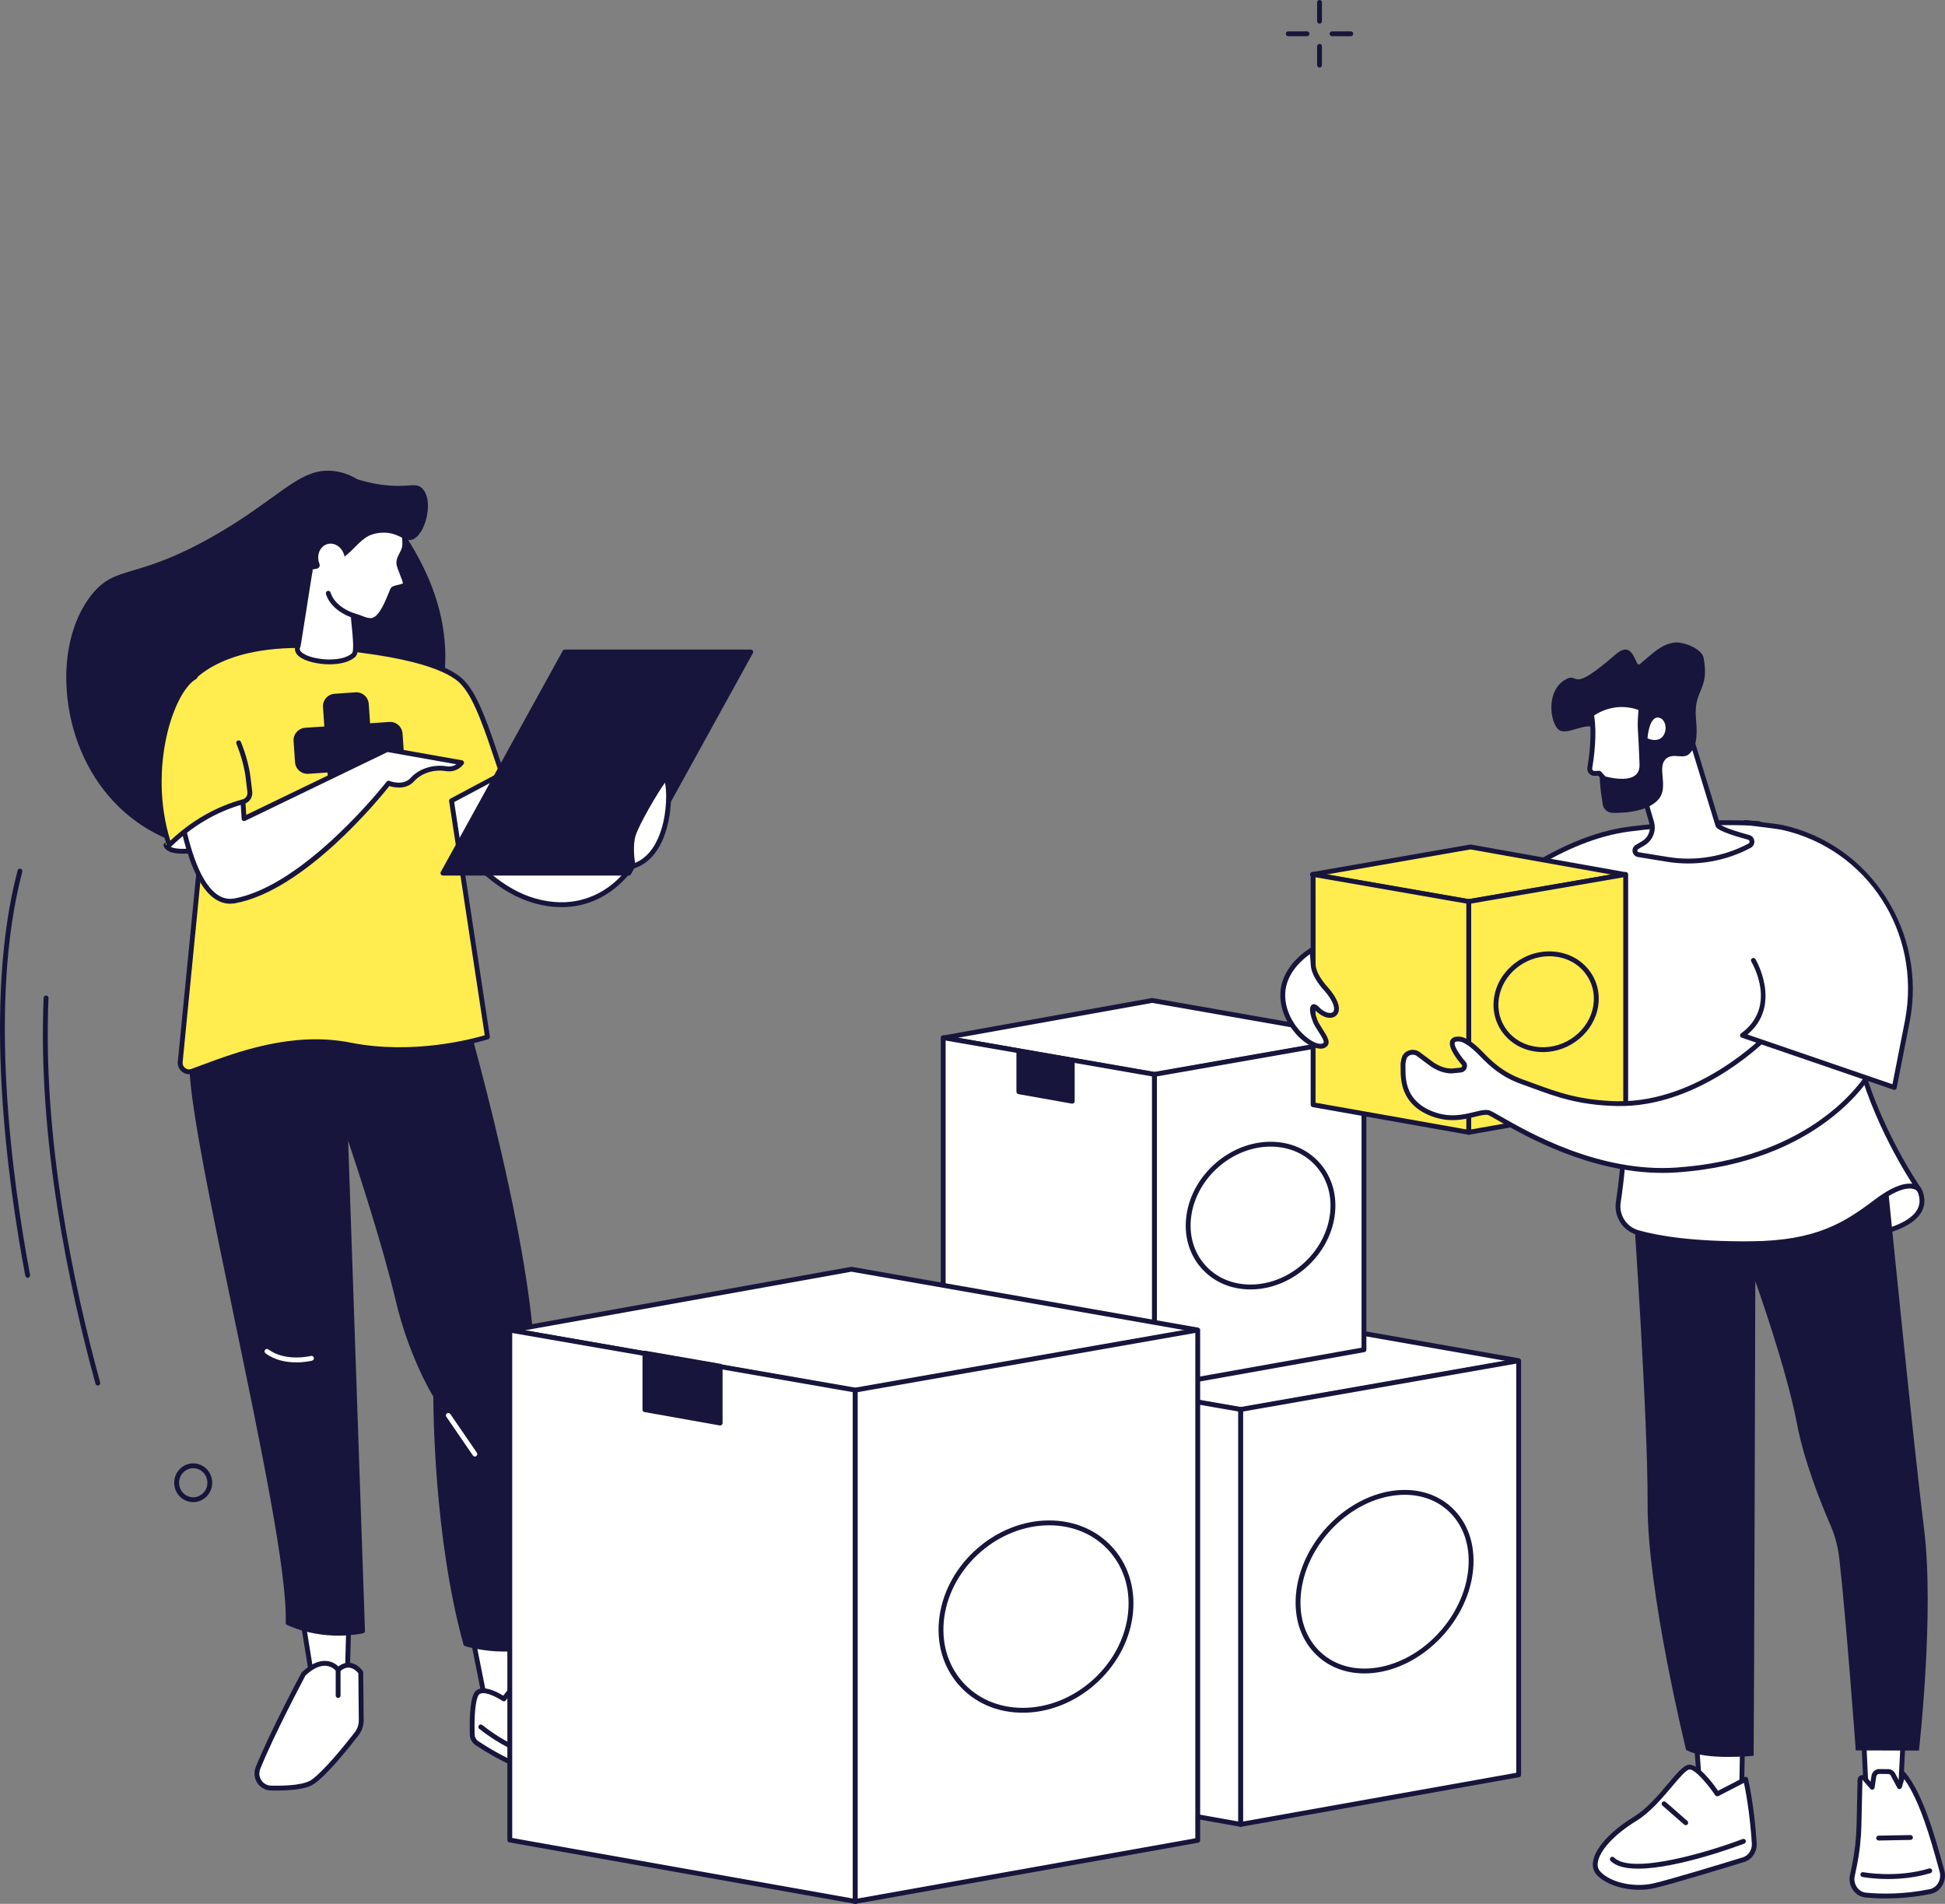 <svg width="329" height="322" viewBox="0 0 329 322" fill="none" xmlns="http://www.w3.org/2000/svg">
<rect x="0" y="0" width="329" height="322" fill="#808080" stroke="none"/>
<g clip-path="url(#clip0_113_2)">
<path d="M43.014 143.83C40.895 143.964 29.095 144.712 20.3 136.085C10.392 126.365 9.115 109.469 15.708 100.985C19.752 95.782 22.973 98.609 36.249 91.061C47.933 84.417 51.035 79.041 57.029 80.168C61.689 81.044 64.445 85.163 67.421 89.608C69.964 93.41 76.799 103.626 74.429 116.476C71.664 131.46 57.7 142.899 43.016 143.83H43.014Z" fill="#17153B"/>
<path d="M40.801 144.31C35.252 144.31 26.786 143.021 20.013 136.378C15.267 131.724 12.213 125.238 11.408 118.118C10.641 111.31 12.09 104.974 15.385 100.733C17.542 97.958 19.462 97.385 22.641 96.438C25.588 95.558 29.627 94.355 36.046 90.704C40.286 88.291 43.413 86.034 45.923 84.22C50.414 80.975 53.123 79.018 57.105 79.764C61.935 80.672 64.765 84.902 67.76 89.38C70.35 93.251 77.231 103.536 74.829 116.553C72.098 131.364 58.431 143.267 43.039 144.242C42.364 144.284 41.613 144.312 40.799 144.312L40.801 144.31ZM55.499 80.431C52.566 80.431 50.121 82.2 46.403 84.885C43.875 86.711 40.731 88.983 36.45 91.418C29.95 95.115 25.861 96.334 22.875 97.225C19.75 98.157 18.027 98.671 16.031 101.238C12.866 105.311 11.479 111.429 12.222 118.026C13.003 124.959 15.973 131.269 20.586 135.792C28.125 143.188 37.857 143.746 42.988 143.422C58.016 142.47 71.359 130.855 74.025 116.404C76.365 103.716 69.62 93.633 67.08 89.838C64.182 85.508 61.445 81.417 56.954 80.572C56.451 80.477 55.968 80.431 55.499 80.431Z" fill="#17153B"/>
<path d="M59.048 272.618L58.651 287.354L53.456 287.916L50.886 272.057L59.048 272.618Z" fill="white"/>
<path d="M53.455 288.327C53.257 288.327 53.083 288.183 53.051 287.982L50.48 272.124C50.46 272 50.497 271.874 50.581 271.78C50.666 271.687 50.785 271.64 50.912 271.647L59.074 272.206C59.294 272.222 59.462 272.407 59.455 272.627L59.06 287.363C59.055 287.569 58.898 287.738 58.695 287.761L53.499 288.324C53.483 288.324 53.469 288.326 53.455 288.326V288.327ZM51.372 272.504L53.798 287.467L58.25 286.985L58.626 273.002L51.372 272.504Z" fill="#17153B"/>
<path d="M88.528 277.455L89.357 289.193L82.491 289.756L80.041 277.455H88.528Z" fill="white"/>
<path d="M82.492 290.166C82.298 290.166 82.128 290.029 82.089 289.835L79.639 277.536C79.615 277.414 79.646 277.289 79.723 277.194C79.801 277.099 79.918 277.045 80.041 277.045H88.529C88.745 277.045 88.922 277.212 88.938 277.427L89.767 289.165C89.783 289.39 89.616 289.585 89.391 289.603L82.525 290.166C82.514 290.166 82.502 290.166 82.492 290.166ZM80.542 277.867L82.823 289.318L88.922 288.818L88.149 277.867H80.544H80.542Z" fill="#17153B"/>
<path d="M80.658 294.811C80.181 294.494 79.892 293.959 79.878 293.386C79.832 291.663 79.827 287.995 80.52 286.617C81.441 284.789 85.237 287.336 85.237 287.336C85.237 287.336 87.459 284.252 88.76 283.603C89.433 283.267 93.373 285.895 97.346 289.476C101.698 293.402 103.664 294.653 104.602 298.036C105.043 299.625 103.878 301.221 102.238 301.339C98.24 301.626 90.172 301.147 80.661 294.809L80.658 294.811Z" fill="white"/>
<path d="M100.474 301.813C96.07 301.813 88.793 300.725 80.43 295.153C79.846 294.762 79.486 294.106 79.468 293.397C79.415 291.408 79.436 287.859 80.155 286.432C80.364 286.015 80.715 285.734 81.168 285.614C82.457 285.276 84.353 286.309 85.134 286.786C85.749 285.968 87.444 283.802 88.577 283.237C89.731 282.658 94.735 286.573 97.619 289.172C98.304 289.789 98.931 290.342 99.504 290.847C102.613 293.587 104.173 294.961 104.997 297.929C105.235 298.793 105.074 299.713 104.552 300.456C104.018 301.214 103.186 301.686 102.267 301.753C101.74 301.79 101.141 301.814 100.479 301.814L100.474 301.813ZM80.884 294.468C90.304 300.746 98.283 301.211 102.204 300.931C102.877 300.883 103.486 300.537 103.878 299.981C104.257 299.441 104.377 298.774 104.203 298.147C103.446 295.415 102.039 294.176 98.96 291.463C98.385 290.956 97.756 290.403 97.068 289.782C92.789 285.924 89.538 283.985 88.925 283.985H88.914C87.917 284.505 86.164 286.749 85.568 287.578C85.438 287.757 85.191 287.801 85.008 287.678C84.344 287.233 82.401 286.138 81.376 286.408C81.147 286.467 80.991 286.592 80.885 286.802C80.42 287.727 80.202 290.122 80.287 293.375C80.299 293.819 80.522 294.227 80.885 294.47L80.884 294.468Z" fill="#17153B"/>
<path d="M98.61 298.637C94.44 298.637 87.644 297.651 81.066 292.392C80.889 292.251 80.861 291.992 81.001 291.815C81.144 291.637 81.4 291.609 81.578 291.75C91.74 299.873 102.374 297.507 102.48 297.482C102.701 297.431 102.92 297.568 102.971 297.788C103.022 298.01 102.885 298.23 102.666 298.281C102.625 298.29 101.076 298.635 98.61 298.635V298.637Z" fill="#17153B"/>
<path d="M61.099 290.936L61.023 282.869C61.023 282.869 59.409 280.421 57.194 282.411C57.194 282.411 55.146 279.536 51.347 283.12C51.347 283.12 46 293.104 43.632 299.043C42.998 300.632 44.131 302.375 45.839 302.414C48.292 302.472 51.466 302.338 52.849 301.402C55.009 299.938 58.706 295.327 60.319 293.249C60.832 292.587 61.104 291.774 61.097 290.936H61.099Z" fill="white"/>
<path d="M46.827 302.836C46.506 302.836 46.174 302.833 45.831 302.824C44.886 302.801 44.045 302.337 43.523 301.545C43.005 300.758 42.903 299.766 43.253 298.89C45.601 292.997 50.932 283.026 50.987 282.925C51.008 282.887 51.034 282.851 51.068 282.82C52.538 281.433 53.95 280.794 55.264 280.923C56.226 281.018 56.887 281.507 57.238 281.843C57.891 281.354 58.564 281.15 59.244 281.238C60.54 281.405 61.336 282.589 61.369 282.64C61.413 282.705 61.436 282.783 61.438 282.862L61.513 290.93C61.522 291.855 61.215 292.766 60.649 293.497C58.745 295.951 55.232 300.285 53.084 301.74C52.013 302.467 49.91 302.833 46.831 302.833L46.827 302.836ZM51.677 283.374C51.231 284.21 46.251 293.583 44.015 299.196C43.762 299.831 43.833 300.524 44.209 301.094C44.579 301.658 45.178 301.99 45.851 302.006C49.206 302.083 51.61 301.751 52.622 301.065C54.753 299.622 58.49 294.943 59.999 292.999C60.452 292.415 60.698 291.684 60.691 290.944L60.616 283.008C60.431 282.772 59.88 282.151 59.133 282.056C58.592 281.989 58.034 282.211 57.47 282.718C57.384 282.795 57.266 282.832 57.152 282.82C57.036 282.807 56.931 282.746 56.864 282.649C56.841 282.617 56.263 281.841 55.171 281.741C54.117 281.641 52.945 282.193 51.679 283.374H51.677Z" fill="#17153B"/>
<path d="M57.196 287.171C56.97 287.171 56.787 286.988 56.785 286.761V282.411C56.783 282.184 56.966 282.001 57.193 282.001C57.419 282.001 57.602 282.184 57.602 282.411V286.761C57.604 286.988 57.421 287.171 57.194 287.171H57.196Z" fill="#17153B"/>
<path d="M90.613 278.122C90.613 278.122 92.572 248.493 89.357 221.844C86.143 195.194 74.185 157.136 74.185 157.136C74.185 157.136 61.32 156.552 51.957 157.812C42.593 159.072 38.887 157.775 38.887 157.775C38.887 157.775 31.896 165.793 32.467 180.867C33.038 195.942 49.35 259.53 48.732 274.455C48.732 274.455 54.217 277.218 61.324 275.843L58.378 190.144C58.378 190.144 64.472 207.785 67.333 219.872C69.665 229.725 73.71 236.098 73.71 236.098C73.71 236.098 73.538 259.003 78.787 278.013C78.787 278.013 84.985 279.955 90.615 278.118L90.613 278.122Z" fill="#17153B"/>
<path d="M85.221 279.329C81.66 279.329 78.838 278.463 78.664 278.409C78.53 278.366 78.429 278.261 78.392 278.125C73.384 259.981 73.298 238.034 73.301 236.218C72.771 235.345 69.096 229.099 66.936 219.97C64.767 210.804 60.686 198.299 58.886 192.919L61.735 275.831C61.742 276.033 61.602 276.209 61.403 276.248C54.244 277.631 48.779 274.937 48.549 274.823C48.405 274.75 48.317 274.599 48.324 274.439C48.66 266.334 44.009 243.969 39.51 222.338C35.813 204.554 32.319 187.756 32.059 180.885C31.488 165.821 38.509 157.586 38.579 157.506C38.69 157.379 38.866 157.331 39.024 157.388C39.059 157.4 42.786 158.632 51.904 157.403C61.197 156.152 74.078 156.719 74.206 156.724C74.378 156.731 74.527 156.847 74.578 157.011C74.698 157.393 86.584 195.41 89.765 221.793C92.948 248.176 91.042 277.851 91.022 278.148C91.012 278.315 90.9 278.46 90.74 278.511C88.873 279.119 86.958 279.327 85.219 279.327L85.221 279.329ZM79.121 277.685C80.224 277.99 85.432 279.271 90.223 277.816C90.409 274.726 91.96 246.828 88.952 221.893C85.922 196.77 74.966 161.035 73.881 157.535C71.931 157.46 60.463 157.081 52.013 158.22C43.967 159.304 40.067 158.523 39.034 158.248C37.996 159.575 32.368 167.421 32.878 180.855C33.136 187.657 36.621 204.423 40.313 222.173C44.771 243.615 49.38 265.777 49.152 274.2C50.242 274.678 54.995 276.545 60.903 275.509L57.969 190.165C57.962 189.962 58.104 189.785 58.305 189.748C58.505 189.711 58.7 189.825 58.767 190.017C58.828 190.193 64.9 207.817 67.732 219.785C70.019 229.449 74.016 235.822 74.057 235.885C74.099 235.952 74.122 236.03 74.12 236.109C74.12 236.336 74.011 258.997 79.121 277.689V277.685Z" fill="#17153B"/>
<path d="M80.327 246.344C80.197 246.344 80.069 246.282 79.988 246.166L75.497 239.617C75.369 239.431 75.416 239.174 75.602 239.045C75.788 238.917 76.045 238.964 76.173 239.151L80.665 245.7C80.793 245.887 80.745 246.142 80.559 246.272C80.489 246.321 80.408 246.344 80.327 246.344Z" fill="white"/>
<path d="M50.116 230.422C48.552 230.422 46.568 230.117 44.915 228.888C44.732 228.752 44.695 228.495 44.83 228.314C44.966 228.133 45.222 228.094 45.403 228.229C48.303 230.383 52.541 229.343 52.584 229.331C52.801 229.275 53.026 229.408 53.082 229.628C53.139 229.848 53.005 230.072 52.787 230.128C52.696 230.151 51.595 230.424 50.117 230.424L50.116 230.422Z" fill="white"/>
<path d="M28.072 142.936C28.438 143.967 30.366 144.21 33.675 143.758L32.718 138.419L28.072 142.936Z" fill="white"/>
<path d="M30.937 144.386C29.049 144.386 27.999 143.955 27.686 143.074C27.632 142.922 27.672 142.753 27.786 142.641L32.432 138.124C32.541 138.018 32.699 137.981 32.843 138.027C32.987 138.073 33.094 138.196 33.121 138.346L34.076 143.684C34.096 143.795 34.069 143.908 34.004 143.999C33.939 144.089 33.839 144.149 33.728 144.164C32.648 144.312 31.719 144.386 30.936 144.386H30.937ZM28.587 143.008C28.938 143.401 30.02 143.795 33.196 143.406L32.451 139.252L28.587 143.008Z" fill="#17153B"/>
<path d="M71.483 132.78C71.483 132.78 78.699 149.039 90.464 152.361C102.229 155.681 110.424 145.646 110.372 135.286L106.372 133.957C106.372 133.957 102.267 144.575 93.114 141.812C83.96 139.05 79.713 117.453 79.713 117.453L71.485 132.782L71.483 132.78Z" fill="white"/>
<path d="M94.984 153.425C93.566 153.425 92.024 153.226 90.353 152.755C78.54 149.42 71.408 133.618 71.11 132.947C71.059 132.831 71.062 132.698 71.124 132.587L79.351 117.257C79.433 117.104 79.602 117.02 79.772 117.046C79.943 117.073 80.08 117.203 80.113 117.374C80.156 117.586 84.418 138.759 93.232 141.42C101.923 144.043 105.951 133.912 105.99 133.81C106.069 133.606 106.294 133.498 106.501 133.569L110.5 134.897C110.667 134.953 110.78 135.108 110.781 135.284C110.811 141.302 108.117 147.11 103.747 150.443C101.797 151.93 98.867 153.427 94.984 153.427V153.425ZM71.942 132.794C72.776 134.577 79.795 148.923 90.575 151.965C96.498 153.636 100.736 151.704 103.25 149.788C107.347 146.663 109.903 141.24 109.961 135.582L106.599 134.466C105.753 136.336 101.419 144.749 92.995 142.206C84.812 139.736 80.558 123.141 79.544 118.632L71.942 132.796V132.794Z" fill="#17153B"/>
<path d="M84.915 130.89C82.868 124.786 80.856 118.31 78.5 115.705C77.125 113.921 72.303 110.849 55.545 109.399C35.106 107.633 30.94 116.791 30.94 116.791L35.454 128.969L30.485 179.616C30.376 180.719 31.455 181.562 32.495 181.182C38.504 178.985 48.709 174.654 59.225 176.746C71.192 179.127 82.454 175.377 82.454 175.377L76.377 135.434L84.913 130.89H84.915Z" fill="#FFEC4E"/>
<path d="M31.98 181.685C31.564 181.685 31.154 181.548 30.812 181.282C30.288 180.876 30.013 180.237 30.078 179.576L35.036 129.022L30.555 116.932C30.519 116.83 30.522 116.717 30.566 116.619C30.742 116.233 35.087 107.217 55.578 108.987C71.747 110.384 77.142 113.274 78.823 115.452C81.01 117.868 82.834 123.347 84.766 129.15L85.303 130.758C85.366 130.948 85.284 131.158 85.106 131.251L76.826 135.657L82.86 175.312C82.89 175.509 82.774 175.701 82.584 175.764C82.47 175.801 71.083 179.519 59.146 177.146C49.585 175.244 40.302 178.708 34.16 181.001C33.626 181.2 33.118 181.39 32.637 181.566C32.423 181.645 32.2 181.684 31.98 181.684V181.685ZM31.39 116.821L35.839 128.826C35.86 128.884 35.869 128.948 35.862 129.009L30.893 179.657C30.856 180.035 31.012 180.401 31.312 180.633C31.615 180.869 31.994 180.927 32.354 180.797C32.834 180.621 33.341 180.433 33.872 180.234C40.102 177.909 49.515 174.397 59.304 176.343C69.902 178.451 80.06 175.671 81.996 175.091L75.971 135.497C75.945 135.324 76.031 135.154 76.183 135.073L84.414 130.693L83.987 129.414C82.168 123.949 80.287 118.297 78.195 115.983C76.881 114.284 72.217 111.255 55.508 109.811C37.053 108.217 32.036 115.691 31.388 116.824L31.39 116.821Z" fill="#17153B"/>
<path d="M106.364 147.671H74.921L95.544 110.268H126.988L106.364 147.671Z" fill="#17153B"/>
<path d="M106.365 148.081H74.921C74.775 148.081 74.641 148.004 74.567 147.879C74.494 147.754 74.492 147.599 74.562 147.472L95.187 110.069C95.259 109.939 95.396 109.856 95.545 109.856H126.989C127.135 109.856 127.269 109.934 127.342 110.059C127.416 110.184 127.418 110.339 127.348 110.465L106.725 147.868C106.653 147.998 106.516 148.081 106.367 148.081H106.365ZM75.616 147.259H106.124L126.296 110.678H95.789L75.618 147.259H75.616Z" fill="#17153B"/>
<path d="M107.087 146.493C107.087 146.493 106.497 143.391 107.087 141.321C107.678 139.252 111.342 133.097 112.389 131.809C113.435 130.521 114.324 144.272 107.087 146.491V146.493Z" fill="white"/>
<path d="M107.087 146.902C107.013 146.902 106.94 146.883 106.876 146.844C106.776 146.785 106.708 146.684 106.685 146.57C106.66 146.44 106.082 143.348 106.694 141.209C107.289 139.123 110.96 132.916 112.072 131.55C112.244 131.337 112.485 131.262 112.713 131.348C113.512 131.647 113.525 134.209 113.491 135.296C113.351 140.01 111.628 145.53 107.208 146.885C107.17 146.897 107.129 146.902 107.089 146.902H107.087ZM112.471 132.379C111.197 134.139 108.006 139.6 107.481 141.434C107.057 142.919 107.28 145.014 107.414 145.942C109.95 144.932 111.232 142.345 111.866 140.292C112.896 136.957 112.769 133.486 112.471 132.377V132.379Z" fill="#17153B"/>
<path d="M60.152 117.504L56.617 117.75C55.683 117.815 54.977 118.627 55.042 119.563L56.035 133.896C56.1 134.832 56.91 135.539 57.845 135.474L61.38 135.228C62.315 135.163 63.02 134.351 62.955 133.415L61.962 119.082C61.897 118.146 61.087 117.439 60.152 117.504Z" fill="#17153B"/>
<path d="M57.725 135.889C57.218 135.889 56.733 135.708 56.345 135.37C55.92 135.001 55.665 134.487 55.626 133.924L54.634 119.591C54.595 119.027 54.776 118.484 55.147 118.058C55.516 117.632 56.029 117.377 56.591 117.338L60.125 117.092C60.685 117.051 61.23 117.234 61.655 117.606C62.08 117.975 62.334 118.489 62.373 119.052L63.365 133.385C63.404 133.949 63.223 134.492 62.853 134.918C62.484 135.344 61.971 135.599 61.409 135.638L57.875 135.884C57.825 135.888 57.775 135.889 57.725 135.889ZM60.271 117.91C60.241 117.91 60.211 117.91 60.181 117.914L56.647 118.16C55.939 118.209 55.403 118.827 55.453 119.536L56.445 133.869C56.469 134.212 56.624 134.527 56.884 134.753C57.144 134.978 57.472 135.089 57.819 135.066L61.352 134.82C62.06 134.77 62.596 134.153 62.547 133.444L61.554 119.11C61.507 118.431 60.941 117.91 60.272 117.91H60.271Z" fill="#17153B"/>
<path d="M65.872 122.514L51.644 123.503C50.709 123.568 50.004 124.38 50.069 125.317L50.316 128.889C50.381 129.825 51.191 130.532 52.126 130.467L66.355 129.478C67.29 129.413 67.995 128.601 67.93 127.664L67.682 124.092C67.618 123.156 66.807 122.449 65.872 122.514Z" fill="#17153B"/>
<path d="M52.004 130.882C51.496 130.882 51.012 130.7 50.624 130.362C50.199 129.993 49.944 129.479 49.905 128.916L49.657 125.344C49.577 124.183 50.455 123.173 51.614 123.092L65.843 122.103C67.006 122.024 68.011 122.902 68.092 124.063L68.339 127.635C68.42 128.796 67.542 129.806 66.383 129.887L52.154 130.876C52.104 130.88 52.053 130.882 52.004 130.882ZM65.989 122.921C65.959 122.921 65.93 122.921 65.9 122.925L51.67 123.914C50.963 123.963 50.427 124.581 50.476 125.29L50.724 128.862C50.773 129.571 51.391 130.106 52.097 130.058L66.326 129.069C67.034 129.02 67.57 128.402 67.521 127.693L67.273 124.121C67.226 123.442 66.66 122.921 65.989 122.921Z" fill="#17153B"/>
<path d="M41.286 138.458L65.497 126.77L78.077 128.999C78.077 128.999 77.197 130.312 75.409 130.005C73.621 129.699 71.244 130.211 69.746 131.862C68.248 133.512 65.723 132.462 65.723 132.462C65.723 132.462 52.03 150.087 39.733 152.361C29.737 154.208 28.755 121.172 28.755 121.172L40.662 128.971L41.286 138.458Z" fill="white"/>
<path d="M38.935 152.845C37.869 152.845 36.863 152.466 35.934 151.715C29.164 146.239 28.376 122.203 28.344 121.183C28.339 121.03 28.419 120.887 28.553 120.812C28.686 120.738 28.85 120.743 28.978 120.826L40.885 128.624C40.992 128.695 41.061 128.812 41.07 128.941L41.653 137.821L65.318 126.397C65.395 126.36 65.481 126.347 65.567 126.361L78.147 128.591C78.284 128.615 78.398 128.707 78.453 128.835C78.507 128.964 78.493 129.11 78.416 129.226C78.374 129.289 77.364 130.755 75.338 130.407C73.733 130.13 71.476 130.56 70.048 132.134C68.68 133.642 66.628 133.187 65.862 132.944C64.125 135.131 51.487 150.601 39.805 152.762C39.51 152.816 39.22 152.843 38.934 152.843L38.935 152.845ZM29.196 121.952C29.394 126.217 30.634 146.375 36.448 151.076C37.446 151.882 38.495 152.169 39.657 151.954C51.663 149.735 65.263 132.381 65.4 132.207C65.513 132.061 65.71 132.01 65.88 132.08C65.903 132.089 68.16 132.995 69.442 131.584C71.079 129.778 73.654 129.287 75.477 129.599C76.259 129.734 76.833 129.511 77.207 129.261L65.555 127.195L41.463 138.828C41.34 138.888 41.196 138.881 41.078 138.812C40.961 138.743 40.885 138.62 40.876 138.485L40.267 129.201L29.198 121.952H29.196Z" fill="#17153B"/>
<path d="M28.072 142.936C31.875 139.7 36.577 137.089 42.419 135.27L41.973 131.552C41.715 129.403 40.979 126.977 40.095 125.003C36.542 117.064 36.166 116.133 32.442 115.01C28.206 115.969 25.884 131.573 28.07 142.935L28.072 142.936Z" fill="#FFEC4E"/>
<path d="M28.618 143.348C28.587 143.348 28.553 143.345 28.522 143.338C28.385 143.304 28.274 143.202 28.228 143.068C24.146 130.801 28.069 116.768 32.788 114.108C32.985 113.997 33.234 114.067 33.347 114.264C33.458 114.461 33.387 114.713 33.191 114.824C29.365 116.979 25.005 129.902 28.806 142.187C32.418 138.782 36.528 136.431 41.031 135.194C41.572 135.047 41.917 134.534 41.85 133.978L41.565 131.603C41.353 129.828 40.777 127.711 39.986 125.791C39.9 125.582 40 125.341 40.209 125.255C40.42 125.167 40.659 125.269 40.745 125.478C41.564 127.463 42.159 129.66 42.38 131.506L42.665 133.882C42.781 134.844 42.185 135.731 41.249 135.986C36.681 137.239 32.528 139.676 28.905 143.23C28.827 143.306 28.724 143.348 28.618 143.348Z" fill="#17153B"/>
<path d="M68.526 98.873C68.798 98.442 67.509 96.111 67.463 95.261C67.418 94.411 68.082 93.7 68.359 92.808C68.636 91.916 68.327 90.329 68.327 90.329C67.95 79.687 56.376 82.214 56.376 82.214C53.719 83.019 52.154 86.009 51.643 87.997C50.652 91.847 52.479 96.503 52.479 96.503C52.401 96.677 50.503 109.138 50.42 109.3C49.219 111.614 57.276 113.129 59.812 110.798C60.669 110.009 59.573 104.222 59.812 104.215C60.761 104.191 61.925 105.211 63.121 104.893C64.885 104.425 66.213 100.001 66.464 99.672C66.583 99.515 66.994 99.426 67.421 99.327C67.894 99.218 68.385 99.102 68.528 98.875L68.526 98.873Z" fill="white"/>
<path d="M55.737 112.358C53.717 112.358 51.651 111.843 50.65 111.074C49.93 110.522 49.707 109.823 50.032 109.153C50.121 108.734 50.664 105.273 51.101 102.477C51.774 98.18 51.974 96.936 52.052 96.537C51.769 95.771 50.307 91.534 51.245 87.894C51.718 86.058 53.306 82.713 56.258 81.82C56.523 81.76 62.034 80.6 65.684 83.44C67.595 84.927 68.622 87.23 68.738 90.283C68.784 90.529 69.038 92.016 68.754 92.931C68.638 93.304 68.468 93.635 68.302 93.954C68.062 94.421 67.853 94.825 67.876 95.24C67.891 95.553 68.165 96.237 68.406 96.841C68.887 98.048 69.126 98.697 68.875 99.093C68.656 99.44 68.172 99.573 67.514 99.725C67.249 99.786 66.899 99.866 66.787 99.931C66.737 100.027 66.63 100.295 66.535 100.532C65.931 102.047 64.807 104.866 63.228 105.285C62.399 105.507 61.626 105.201 60.946 104.933C60.685 104.829 60.432 104.731 60.203 104.673C60.226 104.954 60.268 105.354 60.307 105.721C60.642 108.846 60.7 110.536 60.091 111.097C59.12 111.991 57.447 112.358 55.744 112.358H55.737ZM52.867 96.621C52.803 96.903 52.329 99.929 51.909 102.603C50.854 109.344 50.836 109.378 50.78 109.487C50.713 109.614 50.538 109.953 51.149 110.421C52.752 111.651 57.758 112.123 59.531 110.492C59.947 110.103 59.611 106.983 59.487 105.809C59.329 104.34 59.316 104.145 59.487 103.948C59.562 103.862 59.682 103.805 59.796 103.802C60.281 103.791 60.743 103.974 61.24 104.169C61.832 104.404 62.443 104.645 63.012 104.493C64.192 104.18 65.297 101.41 65.77 100.228C65.975 99.713 66.051 99.529 66.137 99.419C66.344 99.15 66.762 99.053 67.294 98.931C67.551 98.873 68.006 98.768 68.155 98.669C68.143 98.402 67.844 97.65 67.642 97.144C67.352 96.417 67.08 95.729 67.055 95.282C67.022 94.643 67.301 94.1 67.572 93.575C67.719 93.287 67.874 92.989 67.969 92.685C68.171 92.034 68.006 90.82 67.925 90.406C67.921 90.385 67.918 90.364 67.918 90.341C67.818 87.528 66.895 85.423 65.179 84.086C61.83 81.48 56.517 82.601 56.464 82.611C53.891 83.393 52.47 86.428 52.039 88.096C51.093 91.775 52.842 96.302 52.859 96.348C52.893 96.434 52.896 96.531 52.87 96.619L52.867 96.621Z" fill="#17153B"/>
<path d="M71.434 82.622C70.271 81.441 69.089 82.622 64.464 81.971C60.619 81.431 59.509 80.343 56.599 80.825C55.782 80.961 54.319 81.202 52.877 82.259C50.739 83.827 49.943 86.025 49.522 87.666C48.698 90.869 49.731 94.603 50.195 96.014C50.309 96.361 50.648 96.581 51.011 96.55C51.983 96.47 52.84 96.341 53.606 96.176C53.969 96.098 54.176 95.715 54.036 95.37C53.997 95.275 53.964 95.178 53.936 95.076C53.551 93.725 54.198 92.358 55.378 92.021C56.558 91.685 57.827 92.507 58.209 93.857C58.236 93.95 58.257 94.043 58.273 94.138C59.971 92.85 60.842 91.391 62.413 90.609C62.601 90.515 63.428 90.137 64.684 90.093C67.412 89.996 68.32 91.617 69.611 91.302C71.864 90.755 73.522 84.744 71.432 82.622H71.434Z" fill="#17153B"/>
<path d="M60.085 104.623C60.045 104.623 60.003 104.616 59.962 104.604C55.794 103.29 55.155 100.539 55.13 100.421C55.083 100.2 55.223 99.982 55.445 99.934C55.664 99.887 55.882 100.026 55.931 100.247C55.956 100.353 56.529 102.661 60.208 103.821C60.424 103.89 60.544 104.12 60.477 104.337C60.423 104.512 60.261 104.623 60.085 104.623Z" fill="#17153B"/>
<path d="M162.646 230.179L209.882 238.453L256.668 230.242C256.749 230.228 256.749 230.112 256.668 230.098L209.347 221.798L162.646 230.181V230.179Z" fill="white"/>
<path d="M209.882 238.863C209.86 238.863 209.835 238.861 209.812 238.856L162.575 230.582C162.38 230.549 162.236 230.378 162.236 230.179C162.236 229.98 162.379 229.81 162.574 229.774L209.275 221.392C209.322 221.383 209.37 221.383 209.417 221.392L256.738 229.692C256.97 229.732 257.137 229.933 257.137 230.169C257.137 230.404 256.968 230.605 256.736 230.645L209.953 238.856C209.93 238.859 209.905 238.863 209.882 238.863ZM164.998 230.174L209.882 238.034L254.702 230.167L209.347 222.212L164.996 230.172L164.998 230.174Z" fill="#17153B"/>
<path d="M209.874 308.563V238.382L162.451 230.149V300.136L209.874 308.563Z" fill="white"/>
<path d="M209.874 308.972C209.85 308.972 209.827 308.971 209.802 308.965L162.379 300.541C162.184 300.505 162.04 300.335 162.04 300.136V230.149C162.04 230.028 162.093 229.913 162.186 229.834C162.279 229.757 162.4 229.723 162.52 229.744L209.943 237.977C210.139 238.011 210.282 238.182 210.282 238.382V308.562C210.282 308.684 210.227 308.798 210.136 308.877C210.062 308.941 209.967 308.974 209.872 308.974L209.874 308.972ZM162.862 299.791L209.465 308.071V238.727L162.862 230.637V299.791Z" fill="#17153B"/>
<path d="M209.874 308.562V238.382L256.884 230.139V300.178L209.874 308.562Z" fill="white"/>
<path d="M209.874 308.972C209.779 308.972 209.684 308.939 209.61 308.877C209.517 308.8 209.463 308.684 209.463 308.562V238.382C209.463 238.183 209.605 238.013 209.802 237.977L256.812 229.734C256.932 229.711 257.055 229.746 257.146 229.824C257.239 229.901 257.292 230.017 257.292 230.139V300.176C257.292 300.375 257.149 300.546 256.954 300.581L209.944 308.965C209.92 308.969 209.897 308.972 209.872 308.972H209.874ZM210.283 238.727V308.071L256.475 299.833V230.628L210.283 238.727Z" fill="#17153B"/>
<path d="M230.797 283.029C227.481 283.029 224.537 281.845 222.402 279.624C219.828 276.952 218.729 273.135 219.303 268.879C220.445 260.408 228.022 252.867 236.192 252.064C240.084 251.683 243.569 252.867 246.005 255.399C248.577 258.072 249.678 261.888 249.103 266.144C247.962 274.615 240.384 282.156 232.215 282.959C231.735 283.006 231.263 283.029 230.797 283.029ZM237.604 252.816C237.166 252.816 236.722 252.837 236.271 252.883C228.456 253.65 221.209 260.876 220.115 268.99C219.575 272.991 220.596 276.566 222.992 279.054C225.251 281.402 228.498 282.498 232.134 282.141C239.949 281.373 247.196 274.147 248.29 266.034C248.829 262.032 247.809 258.457 245.413 255.969C243.434 253.912 240.697 252.816 237.604 252.816Z" fill="#17153B"/>
<path d="M159.689 175.523L195.291 181.759L230.496 175.581C230.568 175.569 230.568 175.465 230.496 175.453L194.887 169.207L159.689 175.525V175.523Z" fill="white"/>
<path d="M195.292 182.169C195.269 182.169 195.244 182.168 195.221 182.162L159.619 175.928C159.424 175.895 159.28 175.724 159.28 175.525C159.28 175.326 159.423 175.156 159.618 175.121L194.816 168.802C194.863 168.793 194.91 168.793 194.958 168.802L230.567 175.048C230.795 175.089 230.96 175.286 230.96 175.518C230.96 175.751 230.795 175.948 230.567 175.986L195.362 182.164C195.339 182.168 195.314 182.171 195.292 182.171V182.169ZM162.041 175.518L195.292 181.341L228.487 175.515L194.888 169.622L162.04 175.518H162.041Z" fill="#17153B"/>
<path d="M195.286 234.601V181.706L159.544 175.5V228.25L195.286 234.601Z" fill="white"/>
<path d="M181.373 186.253V179.43L172.34 177.862V184.647L181.373 186.253Z" fill="#17153B"/>
<path d="M181.373 186.663C181.349 186.663 181.326 186.661 181.301 186.656L172.268 185.051C172.073 185.016 171.929 184.846 171.929 184.647V177.86C171.929 177.739 171.981 177.624 172.074 177.545C172.168 177.468 172.287 177.434 172.408 177.455L181.442 179.023C181.638 179.057 181.783 179.227 181.783 179.428V186.25C181.783 186.371 181.728 186.486 181.637 186.565C181.563 186.626 181.468 186.66 181.373 186.66V186.663ZM172.751 184.304L180.964 185.762V179.775L172.751 178.349V184.304Z" fill="#17153B"/>
<path d="M195.286 235.011C195.262 235.011 195.239 235.009 195.214 235.004L159.472 228.654C159.277 228.618 159.133 228.448 159.133 228.249V175.499C159.133 175.378 159.186 175.263 159.279 175.184C159.372 175.105 159.491 175.073 159.612 175.094L195.355 181.3C195.552 181.334 195.694 181.504 195.694 181.705V234.599C195.694 234.721 195.639 234.835 195.548 234.914C195.474 234.976 195.379 235.009 195.285 235.009L195.286 235.011ZM159.955 227.906L194.877 234.11V182.052L159.955 175.988V227.906Z" fill="#17153B"/>
<path d="M195.286 234.601V181.707L230.718 175.494V228.281L195.286 234.601Z" fill="white"/>
<path d="M195.286 235.011C195.191 235.011 195.096 234.977 195.023 234.916C194.929 234.838 194.875 234.722 194.875 234.601V181.706C194.875 181.508 195.017 181.337 195.214 181.302L230.646 175.089C230.763 175.068 230.888 175.101 230.979 175.178C231.072 175.256 231.125 175.372 231.125 175.493V228.282C231.125 228.481 230.983 228.652 230.788 228.687L195.356 235.007C195.332 235.012 195.309 235.014 195.284 235.014L195.286 235.011ZM195.695 182.051V234.11L230.308 227.935V175.981L195.695 182.05V182.051Z" fill="#17153B"/>
<path d="M211.53 218.082C208.178 218.082 205.206 216.782 203.158 214.42C201.098 212.047 200.225 208.892 200.696 205.538C201.658 198.684 208.041 193.108 214.925 193.108C218.275 193.108 221.248 194.409 223.296 196.77C225.357 199.144 226.231 202.299 225.759 205.652C224.796 212.506 218.413 218.082 211.53 218.082ZM214.923 193.928C208.433 193.928 202.414 199.188 201.506 205.651C201.068 208.765 201.874 211.688 203.775 213.88C205.665 216.058 208.419 217.258 211.528 217.258C218.018 217.258 224.036 211.999 224.946 205.536C225.383 202.42 224.577 199.499 222.676 197.307C220.786 195.128 218.032 193.928 214.923 193.928Z" fill="#17153B"/>
<path d="M86.473 224.999L144.682 235.194L202.425 225.061C202.505 225.047 202.505 224.929 202.425 224.915L144.022 214.67L86.473 225.001V224.999Z" fill="white"/>
<path d="M144.68 235.604C144.658 235.604 144.633 235.602 144.61 235.597L86.4 225.402C86.206 225.369 86.061 225.198 86.061 224.999C86.061 224.8 86.204 224.63 86.399 224.594L143.948 214.264C143.995 214.255 144.043 214.255 144.09 214.264L202.493 224.508C202.725 224.549 202.893 224.749 202.893 224.985C202.893 225.221 202.725 225.421 202.493 225.462L144.751 235.595C144.728 235.599 144.703 235.602 144.68 235.602V235.604ZM88.823 224.994L144.68 234.775L200.464 224.985L144.022 215.084L88.825 224.992L88.823 224.994Z" fill="#17153B"/>
<path d="M144.67 321.59V235.11L86.232 224.964V311.207L144.67 321.59Z" fill="white"/>
<path d="M121.816 240.681V231.07L109.09 228.86V238.42L121.816 240.681Z" fill="#17153B"/>
<path d="M121.815 241.092C121.791 241.092 121.768 241.091 121.743 241.085L109.018 238.824C108.823 238.789 108.679 238.618 108.679 238.42V228.86C108.679 228.738 108.731 228.624 108.825 228.545C108.918 228.466 109.039 228.434 109.158 228.455L121.884 230.665C122.081 230.699 122.225 230.869 122.225 231.07V240.681C122.225 240.802 122.17 240.916 122.079 240.996C122.005 241.057 121.91 241.091 121.815 241.091V241.092ZM109.499 238.076L121.404 240.191V231.415L109.499 229.347V238.075V238.076Z" fill="#17153B"/>
<path d="M144.67 322C144.646 322 144.623 321.999 144.598 321.993L86.16 311.61C85.965 311.575 85.821 311.404 85.821 311.205V224.962C85.821 224.841 85.874 224.726 85.967 224.647C86.06 224.57 86.18 224.536 86.301 224.557L144.739 234.703C144.935 234.737 145.079 234.907 145.079 235.108V321.589C145.079 321.71 145.025 321.824 144.934 321.904C144.86 321.965 144.765 321.999 144.67 321.999V322ZM86.643 310.862L144.261 321.099V235.454L86.643 225.451V310.862Z" fill="#17153B"/>
<path d="M144.67 321.59V235.109L202.6 224.95V311.258L144.67 321.59Z" fill="white"/>
<path d="M144.67 322C144.575 322 144.48 321.967 144.406 321.905C144.313 321.828 144.259 321.712 144.259 321.59V235.11C144.259 234.911 144.401 234.74 144.598 234.705L202.528 224.547C202.648 224.524 202.77 224.559 202.862 224.637C202.955 224.714 203.008 224.83 203.008 224.952V311.258C203.008 311.457 202.865 311.628 202.67 311.663L144.74 321.995C144.715 322 144.693 322.002 144.668 322.002L144.67 322ZM145.079 235.454V321.099L202.189 310.913V225.439L145.079 235.453V235.454Z" fill="#17153B"/>
<path d="M173.014 289.674C168.654 289.674 164.787 287.983 162.122 284.912C159.443 281.824 158.307 277.721 158.92 273.356C160.176 264.421 168.496 257.152 177.468 257.152C181.828 257.152 185.696 258.843 188.36 261.913C191.039 265 192.175 269.105 191.562 273.47C190.306 282.405 181.986 289.674 173.014 289.674ZM177.468 257.975C168.89 257.975 160.933 264.927 159.733 273.472C159.154 277.598 160.222 281.469 162.742 284.374C165.249 287.262 168.895 288.852 173.014 288.852C181.593 288.852 189.549 281.9 190.749 273.356C191.329 269.23 190.261 265.357 187.74 262.452C185.234 259.564 181.587 257.974 177.468 257.974V257.975Z" fill="#17153B"/>
<path d="M321.909 294.421L321.445 303.578L315.744 304.611L315.236 293.811L321.909 294.421Z" fill="white"/>
<path d="M315.744 305.021C315.653 305.021 315.562 304.989 315.49 304.931C315.397 304.857 315.34 304.748 315.335 304.628L314.828 293.828C314.822 293.71 314.868 293.594 314.954 293.511C315.04 293.429 315.158 293.386 315.275 293.399L321.948 294.009C322.168 294.029 322.331 294.219 322.321 294.438L321.859 303.595C321.85 303.785 321.709 303.945 321.521 303.979L315.818 305.012C315.794 305.015 315.769 305.019 315.746 305.019L315.744 305.021ZM315.669 294.261L316.133 304.121L321.054 303.229L321.481 294.792L315.671 294.261H315.669Z" fill="#17153B"/>
<path d="M315.584 320.515C317.992 320.748 321.927 320.853 326.497 319.919C327.995 319.613 328.921 317.989 328.482 316.421C327.261 312.054 325.122 303.761 321.942 300.036L321.298 302.184L320.184 300.087C320.031 299.823 319.77 299.652 319.48 299.629L317.931 299.612C317.456 299.573 317.035 299.932 316.961 300.435L316.689 302.285L315.384 300.775C315.124 300.476 314.634 300.653 314.623 301.049L314.451 308.698C314.398 311.005 314.14 313.301 313.676 315.562L313.267 317.552C313.155 319.055 314.186 320.383 315.586 320.517L315.584 320.515Z" fill="white"/>
<path d="M318.992 321.087C317.664 321.087 316.499 321.017 315.546 320.925C313.935 320.77 312.728 319.243 312.858 317.52C312.858 317.503 312.862 317.485 312.865 317.469L313.275 315.479C313.731 313.25 313.989 310.966 314.042 308.689L314.214 301.04C314.221 300.689 314.441 300.384 314.771 300.264C315.101 300.145 315.463 300.24 315.693 300.506L316.413 301.34L316.556 300.375C316.661 299.663 317.276 299.147 317.964 299.203L319.484 299.219C319.933 299.254 320.318 299.503 320.538 299.881L321.191 301.111L321.549 299.916C321.593 299.772 321.711 299.663 321.857 299.633C322.002 299.601 322.155 299.654 322.254 299.768C325.275 303.308 327.365 310.857 328.616 315.367L328.877 316.31C329.125 317.198 328.997 318.154 328.522 318.932C328.076 319.664 327.386 320.156 326.58 320.322C323.745 320.901 321.152 321.085 318.992 321.085V321.087ZM313.673 317.608C313.591 318.877 314.46 319.996 315.623 320.109C318.073 320.345 321.934 320.434 326.415 319.519C326.996 319.401 327.495 319.041 327.822 318.506C328.178 317.922 328.275 317.204 328.087 316.533L327.825 315.588C326.662 311.392 324.762 304.526 322.108 300.908L321.688 302.304C321.641 302.464 321.502 302.578 321.335 302.594C321.172 302.612 321.012 302.525 320.933 302.378L319.819 300.28C319.742 300.147 319.598 300.052 319.443 300.039L317.924 300.023C317.638 300.004 317.407 300.21 317.365 300.495L317.093 302.344C317.07 302.503 316.956 302.633 316.801 302.679C316.647 302.723 316.482 302.675 316.376 302.554L315.071 301.044L314.622 301.049L315.031 301.058L314.859 308.707C314.806 311.033 314.543 313.366 314.075 315.643L313.671 317.607L313.673 317.608Z" fill="#17153B"/>
<path d="M319.381 317.8C316.889 317.8 315.15 317.475 315.022 317.45C314.799 317.408 314.655 317.192 314.697 316.97C314.739 316.747 314.957 316.6 315.176 316.644C315.231 316.655 320.772 317.69 326.309 316.016C326.527 315.953 326.755 316.074 326.82 316.291C326.885 316.507 326.762 316.738 326.546 316.803C323.964 317.582 321.419 317.802 319.38 317.802L319.381 317.8Z" fill="#17153B"/>
<path d="M317.777 311.288C317.553 311.288 317.371 311.109 317.367 310.885C317.364 310.658 317.543 310.472 317.769 310.466L323.155 310.366C323.374 310.375 323.568 310.542 323.573 310.769C323.576 310.996 323.397 311.183 323.171 311.188L317.785 311.288H317.778H317.777Z" fill="#17153B"/>
<path d="M294.814 291.025L294.578 304.364L287.675 304.737L286.73 291.463L294.814 291.025Z" fill="white"/>
<path d="M287.675 305.149C287.461 305.149 287.282 304.983 287.266 304.767L286.321 291.493C286.314 291.384 286.349 291.275 286.423 291.192C286.497 291.109 286.599 291.06 286.708 291.053L294.791 290.615C294.907 290.609 295.016 290.65 295.098 290.729C295.181 290.808 295.225 290.917 295.223 291.032L294.988 304.371C294.984 304.586 294.814 304.762 294.599 304.774L287.697 305.147C287.697 305.147 287.681 305.147 287.674 305.147L287.675 305.149ZM287.17 291.85L288.057 304.306L294.176 303.975L294.397 291.459L287.171 291.85H287.17Z" fill="#17153B"/>
<path d="M296.734 311.77C296.811 313.026 296.063 314.174 294.935 314.52C291.013 315.727 282.178 318.418 279.649 318.965C276.364 319.674 272.245 318.805 270.399 316.822C268.553 314.839 271.409 310.783 276.587 307.618C280.687 305.112 284.042 299.21 285.64 298.885C287.237 298.559 290.476 303.407 290.476 303.407L295.279 300.928C295.279 300.928 296.347 305.397 296.734 311.77Z" fill="white"/>
<path d="M277.267 319.62C274.42 319.62 271.558 318.669 270.099 317.102C269.561 316.523 269.34 315.763 269.458 314.902C269.772 312.608 272.422 309.683 276.375 307.267C278.575 305.923 280.585 303.539 282.201 301.623C283.653 299.902 284.702 298.658 285.559 298.482C287.175 298.153 289.738 301.612 290.611 302.876L295.093 300.563C295.206 300.505 295.337 300.502 295.452 300.555C295.566 300.607 295.65 300.71 295.68 300.833C295.69 300.878 296.76 305.411 297.145 311.745C297.233 313.181 296.354 314.515 295.056 314.914C291.303 316.069 282.294 318.815 279.735 319.368C278.937 319.54 278.103 319.621 277.269 319.621L277.267 319.62ZM285.814 299.277C285.78 299.277 285.751 299.281 285.719 299.286C285.141 299.404 284.015 300.738 282.824 302.151C281.171 304.111 279.113 306.551 276.8 307.966C273.109 310.222 270.547 312.986 270.269 315.011C270.185 315.629 270.329 316.143 270.698 316.54C272.407 318.377 276.301 319.266 279.561 318.562C282.09 318.017 291.071 315.279 294.814 314.128C295.754 313.839 296.39 312.858 296.325 311.795C296.017 306.755 295.276 302.883 294.993 301.537L290.662 303.771C290.477 303.866 290.249 303.808 290.133 303.634C288.93 301.832 286.773 299.277 285.814 299.277Z" fill="#17153B"/>
<path d="M277.098 316.047C275.064 316.047 273.383 315.683 272.436 314.738C272.276 314.578 272.275 314.318 272.434 314.158C272.594 313.998 272.854 313.996 273.014 314.156C276.104 317.232 289.76 312.949 294.763 311.038C294.974 310.957 295.211 311.063 295.291 311.276C295.372 311.487 295.265 311.724 295.054 311.805C294.475 312.027 283.846 316.047 277.098 316.047Z" fill="#17153B"/>
<path d="M285.148 308.694C285.053 308.694 284.957 308.661 284.88 308.592L281.208 305.383C281.038 305.233 281.021 304.975 281.17 304.804C281.319 304.633 281.577 304.616 281.748 304.765L285.419 307.975C285.589 308.124 285.607 308.383 285.457 308.554C285.377 308.647 285.262 308.694 285.148 308.694Z" fill="#17153B"/>
<path d="M301.316 209.992C301.316 209.992 327.626 210.773 324.907 201.856C323.179 196.186 304.137 201.574 298.583 203.393C297.635 203.705 275.19 201.532 275.19 201.532L281.278 213.854L301.314 209.992H301.316Z" fill="white"/>
<path d="M281.282 214.264C281.129 214.264 280.985 214.178 280.915 214.035L274.827 201.713C274.76 201.579 274.773 201.421 274.857 201.298C274.941 201.174 275.087 201.109 275.234 201.122C284.077 201.979 297.561 203.186 298.476 202.997C299.244 202.746 317.729 196.744 323.578 199.786C324.47 200.251 325.052 200.905 325.303 201.734C325.73 203.135 325.521 204.402 324.685 205.501C320.624 210.829 302.627 210.437 301.353 210.402L281.361 214.255C281.335 214.26 281.308 214.262 281.284 214.262L281.282 214.264ZM275.888 202.01L281.51 213.391L301.239 209.587C301.269 209.582 301.297 209.578 301.329 209.58C301.517 209.587 320.163 210.078 324.029 205.003C324.707 204.115 324.865 203.124 324.516 201.975C324.328 201.357 323.896 200.881 323.197 200.516C318.769 198.213 305.722 201.486 298.712 203.784C297.796 204.087 281.876 202.587 275.886 202.012L275.888 202.01Z" fill="#17153B"/>
<path d="M319.35 200.891C319.35 200.891 323.659 244.247 325.452 258.531C327.245 272.815 324.591 296.075 324.591 296.075L313.908 296.05C313.908 296.05 312.282 273.806 311.109 263.489C310.887 261.54 310.366 259.64 309.58 257.841C308.001 254.224 305.175 247.203 303.932 240.659C302.156 231.318 296.915 216.696 296.915 216.696C296.915 216.696 296.711 291.106 296.628 296.955C296.628 296.955 288.292 297.806 285.202 295.945C285.202 295.945 278.624 269.173 278.695 254.408C278.765 239.646 276.211 203.112 276.211 203.112L319.35 200.888V200.891Z" fill="#17153B"/>
<path d="M297.5 139.292C297.5 139.292 307.463 144.995 311.144 154.025C313.352 159.442 312.702 168.728 313.443 174.005C315.418 188.078 324.576 201.146 324.576 201.146C324.576 201.146 322.957 198.978 317.315 203.261C312.063 207.25 307.194 210.253 296.255 210.352C286.362 210.442 280.422 209.428 277.044 208.471C274.806 207.836 273.385 205.647 273.733 203.342C274.235 200.016 274.85 194.817 274.733 189.881C274.567 182.957 269.807 170.033 269.807 170.033C269.807 170.033 252.813 160.447 251.784 151.934C251.784 151.934 263.099 141.812 275.616 140.225C288.623 138.576 297.498 139.29 297.498 139.29L297.5 139.292Z" fill="white"/>
<path d="M295.046 210.767C285.663 210.767 280.037 209.743 276.935 208.865C274.504 208.175 272.953 205.775 273.331 203.28C273.849 199.851 274.442 194.743 274.326 189.892C274.174 183.499 269.99 171.735 269.477 170.317C267.761 169.333 252.385 160.299 251.38 151.984C251.364 151.85 251.413 151.718 251.513 151.628C251.628 151.526 263.069 141.402 275.567 139.816C288.466 138.18 297.443 138.873 297.533 138.88C297.593 138.886 297.651 138.903 297.703 138.933C297.803 138.991 307.833 144.81 311.523 153.866C313.008 157.509 313.224 162.831 313.413 167.526C313.51 169.915 313.601 172.171 313.849 173.945C315.786 187.761 324.82 200.778 324.911 200.908C325.039 201.091 324.997 201.345 324.816 201.477C324.635 201.609 324.381 201.57 324.247 201.391C324.238 201.382 322.723 199.668 317.562 203.586C312.289 207.589 307.373 210.66 296.26 210.762C295.849 210.765 295.443 210.767 295.046 210.767ZM252.223 152.098C253.474 160.257 269.844 169.581 270.011 169.676C270.095 169.724 270.16 169.801 270.193 169.893C270.388 170.422 274.978 182.959 275.143 189.872C275.261 194.783 274.662 199.941 274.138 203.403C273.824 205.49 275.12 207.498 277.156 208.075C280.337 208.978 286.23 210.032 296.251 209.94C307.115 209.842 311.917 206.842 317.067 202.932C319.707 200.928 321.862 200.013 323.467 200.21C321.207 196.677 314.662 185.653 313.037 174.059C312.783 172.245 312.691 169.968 312.593 167.559C312.407 162.932 312.194 157.686 310.765 154.178C307.352 145.808 298.313 140.253 297.375 139.693C296.397 139.625 287.781 139.095 275.67 140.631C264.232 142.081 253.653 150.87 252.223 152.098Z" fill="#17153B"/>
<path d="M274.881 147.91L248.432 152.512L222.006 147.905L248.732 143.248L274.881 147.91Z" fill="#FFEC4E"/>
<path d="M248.432 152.922C248.409 152.922 248.385 152.92 248.362 152.916L221.936 148.31C221.739 148.276 221.597 148.106 221.597 147.905C221.597 147.705 221.741 147.536 221.936 147.5L248.662 142.843C248.71 142.834 248.757 142.836 248.804 142.843L274.953 147.506C275.15 147.541 275.292 147.712 275.29 147.91C275.29 148.109 275.146 148.28 274.951 148.315L248.502 152.916C248.48 152.92 248.455 152.922 248.432 152.922ZM224.398 147.903L248.432 152.093L272.513 147.903L248.731 143.663L224.397 147.903H224.398Z" fill="#17153B"/>
<path d="M248.438 191.511V152.473L274.99 147.895V186.825L248.438 191.511Z" fill="#FFEC4E"/>
<path d="M248.438 191.922C248.343 191.922 248.248 191.889 248.174 191.826C248.081 191.748 248.028 191.632 248.028 191.511V152.473C248.028 152.272 248.172 152.102 248.369 152.068L274.922 147.488C275.039 147.467 275.162 147.5 275.255 147.578C275.349 147.655 275.401 147.771 275.401 147.891V186.821C275.401 187.02 275.259 187.191 275.062 187.226L248.51 191.914C248.487 191.917 248.462 191.921 248.439 191.921L248.438 191.922ZM248.847 152.82V191.021L274.579 186.48V148.382L248.847 152.82Z" fill="#17153B"/>
<path d="M248.438 191.511V152.473L222.115 147.888V186.848L248.438 191.511Z" fill="#FFEC4E"/>
<path d="M248.438 191.922C248.413 191.922 248.39 191.921 248.366 191.915L222.043 187.251C221.848 187.215 221.704 187.045 221.704 186.846V147.887C221.704 147.766 221.757 147.652 221.85 147.573C221.943 147.495 222.066 147.462 222.184 147.483L248.506 152.068C248.703 152.102 248.845 152.272 248.845 152.473V191.511C248.845 191.632 248.791 191.746 248.699 191.826C248.626 191.889 248.533 191.922 248.436 191.922H248.438ZM222.526 186.503L248.028 191.021V152.82L222.526 148.377V186.503Z" fill="#17153B"/>
<path d="M260.994 177.943C260.771 177.943 260.548 177.934 260.325 177.918C257.913 177.744 255.791 176.658 254.353 174.865C252.976 173.15 252.396 170.98 252.719 168.758C253.399 164.091 257.892 160.581 262.736 160.935C265.148 161.109 267.27 162.195 268.708 163.988C270.085 165.703 270.665 167.873 270.342 170.097C269.694 174.547 265.577 177.944 260.996 177.944L260.994 177.943ZM262.064 161.73C257.88 161.73 254.121 164.823 253.531 168.876C253.241 170.871 253.759 172.815 254.99 174.351C256.285 175.965 258.199 176.941 260.383 177.1C264.806 177.424 268.91 174.226 269.529 169.977C269.818 167.982 269.3 166.037 268.069 164.501C266.775 162.888 264.86 161.911 262.677 161.753C262.471 161.737 262.266 161.73 262.064 161.73Z" fill="#17153B"/>
<path d="M298.814 175.286C298.814 175.286 287.649 186.897 273.633 186.654C266.148 186.526 262.075 184.583 257.533 182.987C254.011 181.75 251.995 179.744 250.583 178.275C249.792 177.453 248.554 176.297 247.451 175.872C247.126 175.747 246.794 175.713 246.499 175.733C244.027 175.903 247.674 179.947 247.674 179.947C247.872 180.411 247.563 180.936 247.061 180.985L245.512 181.138C244.549 181.112 243.592 180.878 242.317 180.075L239.763 178.173C239.042 177.789 238.119 177.964 237.66 178.639C237.467 178.924 237.3 179.781 237.321 180.153C237.397 181.588 236.715 186.378 242.418 188.452C246.76 190.033 249.95 187.891 251.703 188.16C252.982 188.356 267.397 199.015 283.636 197.878C308.093 196.168 316.171 181.643 316.171 181.643L298.812 175.287L298.814 175.286Z" fill="white"/>
<path d="M281.209 198.371C268.827 198.371 257.804 192.037 253.486 189.556C252.634 189.065 251.828 188.602 251.64 188.563C251.127 188.484 250.388 188.665 249.531 188.877C247.73 189.318 245.264 189.922 242.28 188.836C236.905 186.881 236.916 182.554 236.919 180.707C236.919 180.498 236.919 180.316 236.912 180.172C236.889 179.746 237.065 178.785 237.323 178.405C237.892 177.568 239.025 177.311 239.958 177.809C239.975 177.819 239.993 177.83 240.011 177.842L242.564 179.744C243.866 180.563 244.781 180.703 245.501 180.726L247.024 180.577C247.131 180.566 247.226 180.506 247.281 180.413C247.326 180.336 247.339 180.246 247.318 180.161C246.785 179.561 244.827 177.239 245.317 176.025C245.435 175.734 245.73 175.375 246.474 175.324C246.863 175.296 247.253 175.354 247.602 175.49C248.753 175.935 250.021 177.096 250.881 177.992C252.088 179.248 254.108 181.349 257.672 182.602C258.331 182.834 258.98 183.072 259.63 183.313C263.405 184.701 267.31 186.137 273.642 186.248C287.326 186.473 298.41 175.12 298.521 175.004C298.633 174.886 298.803 174.848 298.956 174.904L316.315 181.259C316.428 181.3 316.517 181.39 316.559 181.502C316.602 181.615 316.591 181.74 316.533 181.845C316.451 181.993 308.065 196.583 283.668 198.29C282.844 198.348 282.024 198.375 281.21 198.375L281.209 198.371ZM251.375 187.724C251.51 187.724 251.642 187.733 251.768 187.752C252.069 187.798 252.604 188.101 253.895 188.843C258.436 191.453 270.498 198.387 283.61 197.467C305.225 195.955 314.004 184.215 315.558 181.852L298.919 175.761C297.374 177.278 286.659 187.291 273.626 187.064C267.155 186.953 263.185 185.491 259.346 184.08C258.698 183.842 258.053 183.605 257.398 183.374C253.941 182.16 251.916 180.251 250.288 178.56C249.483 177.724 248.313 176.646 247.303 176.255C247.003 176.139 246.717 176.13 246.529 176.143C246.351 176.155 246.128 176.197 246.076 176.331C245.853 176.885 247.038 178.627 247.981 179.672C248.011 179.706 248.036 179.744 248.053 179.787C248.199 180.13 248.175 180.51 247.985 180.832C247.795 181.152 247.474 181.358 247.103 181.395L245.554 181.548C245.536 181.55 245.519 181.55 245.503 181.55C244.319 181.516 243.302 181.18 242.101 180.424L239.547 178.523C238.997 178.245 238.323 178.397 238.001 178.87C237.876 179.055 237.715 179.808 237.732 180.13C237.741 180.286 237.741 180.483 237.739 180.71C237.736 182.526 237.727 186.308 242.559 188.065C245.31 189.067 247.542 188.519 249.336 188.079C250.102 187.891 250.783 187.724 251.375 187.724Z" fill="#17153B"/>
<path d="M221.943 160.648L222.131 163.205C222.233 165.161 224.401 167.361 224.401 167.361C227.977 171.541 225.038 172.949 222.801 170.607C221.806 169.567 221.806 170.952 222.442 172.62C223.02 174.14 225.023 176.088 224.074 176.753C222.34 177.969 216.688 173.414 216.99 167.911C217.245 163.279 221.943 160.648 221.943 160.648Z" fill="white"/>
<path d="M223.369 177.364C222.848 177.364 222.235 177.176 221.565 176.803C218.99 175.369 216.368 171.758 216.58 167.89C216.844 163.087 221.543 160.402 221.743 160.291C221.866 160.222 222.013 160.22 222.136 160.287C222.259 160.354 222.34 160.479 222.35 160.618L222.538 163.175C222.632 164.964 224.671 167.051 224.69 167.072C227.33 170.157 226.371 171.45 226.014 171.772C225.199 172.511 223.689 172.133 222.502 170.89C222.468 170.855 222.437 170.825 222.41 170.799C222.422 171.117 222.53 171.703 222.823 172.474C223.011 172.967 223.376 173.533 223.729 174.081C224.474 175.237 225.245 176.431 224.307 177.091C224.047 177.274 223.729 177.366 223.367 177.366L223.369 177.364ZM221.586 161.369C220.373 162.218 217.587 164.526 217.401 167.936C217.195 171.691 219.946 174.962 221.964 176.086C222.784 176.542 223.485 176.667 223.838 176.419C224.13 176.213 223.501 175.238 223.043 174.527C222.667 173.943 222.277 173.342 222.059 172.768C221.79 172.061 221.239 170.37 221.932 169.93C222.259 169.724 222.651 169.856 223.097 170.324C224.012 171.281 225.061 171.533 225.466 171.165C225.913 170.759 225.674 169.479 224.089 167.628C224.016 167.556 221.831 165.316 221.722 163.228L221.585 161.369H221.586Z" fill="#17153B"/>
<path d="M296.586 162.427C296.586 162.427 301.352 170.322 294.74 175.11L320.425 183.92L322.656 172.558C325.429 157.766 316.15 143.214 301.485 139.943C300.066 139.626 298.627 139.401 297.187 139.274L296.588 162.427H296.586Z" fill="white"/>
<path d="M320.425 184.332C320.381 184.332 320.336 184.325 320.292 184.309L294.607 175.499C294.463 175.449 294.358 175.323 294.335 175.171C294.312 175.02 294.375 174.867 294.5 174.777C300.725 170.271 296.421 162.949 296.235 162.64C296.118 162.446 296.181 162.193 296.374 162.077C296.567 161.961 296.82 162.022 296.936 162.216C296.983 162.295 301.52 169.986 295.589 174.969L320.113 183.381L322.254 172.483C325.027 157.694 315.866 143.577 301.396 140.346C300.853 140.225 298.445 139.926 296.85 139.729C296.065 139.632 295.418 139.551 295.153 139.512C294.928 139.48 294.774 139.271 294.807 139.048C294.841 138.822 295.048 138.669 295.271 138.701C295.533 138.74 296.172 138.819 296.952 138.916C298.657 139.127 300.993 139.417 301.575 139.547C308.752 141.148 314.924 145.47 318.955 151.713C322.967 157.928 324.425 165.36 323.06 172.639L320.828 184.004C320.805 184.121 320.733 184.221 320.631 184.281C320.568 184.318 320.497 184.335 320.425 184.335V184.332Z" fill="#17153B"/>
<path d="M290.567 139.537L286.058 124.835L276.676 129.836L279.381 139.116C279.761 140.466 279.186 141.901 277.981 142.616L276.894 143.26C276.334 143.591 276.494 144.444 277.137 144.548L282.09 145.352C286.838 146.123 291.707 145.308 295.945 143.033C296.553 142.706 296.451 141.803 295.785 141.623C293.749 141.073 290.769 140.168 290.567 139.538V139.537Z" fill="white"/>
<path d="M285.562 146.04C284.378 146.04 283.194 145.947 282.023 145.757L277.07 144.953C276.604 144.877 276.248 144.529 276.16 144.064C276.072 143.599 276.277 143.145 276.683 142.904L277.77 142.26C278.814 141.643 279.313 140.395 278.984 139.227L276.279 129.951C276.225 129.764 276.309 129.565 276.479 129.474L285.861 124.473C285.968 124.415 286.096 124.41 286.21 124.455C286.323 124.503 286.409 124.598 286.446 124.714L290.949 139.398C291.011 139.486 291.564 140.057 295.888 141.226C296.356 141.352 296.693 141.743 296.747 142.223C296.802 142.704 296.563 143.163 296.136 143.392C292.888 145.134 289.23 146.038 285.56 146.038L285.562 146.04ZM277.163 130.042L279.775 139.002C280.207 140.533 279.553 142.162 278.19 142.97L277.103 143.614C276.947 143.705 276.957 143.855 276.968 143.913C276.978 143.971 277.024 144.113 277.203 144.141L282.156 144.946C286.79 145.699 291.617 144.889 295.753 142.67C295.95 142.565 295.945 142.375 295.938 142.318C295.931 142.262 295.894 142.077 295.679 142.019C290.482 140.615 290.276 139.971 290.178 139.663V139.66L285.815 125.434L277.166 130.044L277.163 130.042Z" fill="#17153B"/>
<path d="M264.874 114.894C267.29 113.604 265.333 117.602 273.286 110.68C276.453 107.924 276.546 113.047 277.37 112.334C280.41 109.702 281.255 109.019 283.17 108.679C284.436 108.454 287.853 109.589 288.172 111.292C289.219 116.849 286.405 116.552 286.881 121.602C287.215 125.147 286.783 126.474 285.761 127.486C284.728 128.508 283.059 127.267 281.847 128.3C280.281 129.636 282.051 132.588 280.89 134.689C280.158 136.014 277.763 137.578 272.738 137.475C271.923 137.457 271.236 136.857 271.106 136.048C270.94 135.009 270.738 133.697 270.648 132.428C270.221 126.373 271.526 124.357 270.253 123.326C268.301 121.748 264.964 124.712 263.557 123.326C262.096 121.885 261.567 116.661 264.874 114.894Z" fill="#17153B"/>
<path d="M277.574 119.789L277.467 121.443C277.416 122.223 277.419 123.004 277.477 123.782C277.585 125.242 277.671 127.756 277.736 129.169C277.945 133.713 271.321 131.677 271.321 131.677L270.513 130.772L269.763 130.806C269.617 130.813 269.47 130.79 269.341 130.721C269.02 130.552 268.86 130.206 268.916 129.87C269.226 128.033 269.77 123.979 269.197 120.831C269.197 120.831 272.763 117.919 277.572 119.787L277.574 119.789Z" fill="white"/>
<path d="M274.328 132.544C272.766 132.544 271.3 132.102 271.201 132.073C271.129 132.05 271.066 132.009 271.017 131.955L270.339 131.196L269.782 131.221C269.554 131.231 269.336 131.186 269.152 131.091C268.681 130.846 268.424 130.329 268.512 129.808C268.786 128.177 269.364 124.044 268.793 120.912C268.767 120.764 268.821 120.614 268.937 120.519C269.09 120.394 272.745 117.477 277.72 119.411C277.887 119.476 277.992 119.641 277.981 119.821L277.874 121.475C277.825 122.233 277.829 123 277.885 123.757C277.962 124.821 278.031 126.465 278.085 127.786C278.106 128.296 278.125 128.768 278.143 129.157C278.197 130.322 277.843 131.209 277.093 131.791C276.35 132.368 275.319 132.548 274.324 132.548L274.328 132.544ZM271.549 131.318C272.153 131.485 275.175 132.243 276.596 131.14C277.129 130.725 277.368 130.088 277.328 129.192C277.31 128.803 277.291 128.33 277.27 127.818C277.216 126.503 277.149 124.867 277.072 123.815C277.014 123.021 277.01 122.214 277.061 121.418L277.147 120.069C273.351 118.733 270.402 120.493 269.647 121.015C270.149 124.116 269.664 127.918 269.324 129.942C269.296 130.112 269.38 130.28 269.533 130.36C269.587 130.389 269.659 130.401 269.747 130.399L270.497 130.366C270.618 130.36 270.739 130.41 270.82 130.501L271.549 131.318Z" fill="#17153B"/>
<path d="M278.677 124.885C278.677 124.885 278.928 120.907 280.7 121.403C282.473 121.899 282.088 126.273 278.677 124.885Z" fill="white"/>
<path d="M223.2 4.007C222.974 4.007 222.791 3.822 222.791 3.597V0.41C222.791 0.183 222.974 0 223.2 0C223.427 0 223.61 0.185 223.61 0.41V3.597C223.61 3.824 223.425 4.007 223.2 4.007Z" fill="#17153B"/>
<path d="M223.2 11.428C222.974 11.428 222.791 11.244 222.791 11.018V7.832C222.791 7.605 222.974 7.422 223.2 7.422C223.427 7.422 223.61 7.607 223.61 7.832V11.018C223.61 11.245 223.425 11.428 223.2 11.428Z" fill="#17153B"/>
<path d="M221.085 6.125H217.904C217.678 6.125 217.495 5.942 217.495 5.715C217.495 5.488 217.68 5.305 217.904 5.305H221.085C221.312 5.305 221.495 5.49 221.495 5.715C221.495 5.94 221.31 6.125 221.085 6.125Z" fill="#17153B"/>
<path d="M228.494 6.125H225.315C225.088 6.125 224.905 5.942 224.905 5.715C224.905 5.488 225.09 5.305 225.315 5.305H228.494C228.72 5.305 228.903 5.49 228.903 5.715C228.903 5.94 228.719 6.125 228.494 6.125Z" fill="#17153B"/>
<path d="M32.682 254.058C32.294 254.058 31.908 253.986 31.534 253.84C30.724 253.525 30.086 252.905 29.737 252.096C29.025 250.444 29.763 248.508 31.383 247.78C32.163 247.428 33.03 247.407 33.828 247.716C34.637 248.031 35.275 248.651 35.624 249.46C36.336 251.112 35.598 253.048 33.979 253.776C33.564 253.963 33.123 254.058 32.682 254.058ZM32.682 248.322C32.356 248.322 32.029 248.39 31.722 248.529C30.51 249.075 29.958 250.528 30.494 251.771C30.754 252.376 31.23 252.839 31.834 253.074C32.424 253.305 33.069 253.287 33.647 253.027C34.859 252.481 35.41 251.028 34.874 249.786C34.614 249.18 34.137 248.718 33.534 248.482C33.258 248.375 32.971 248.322 32.684 248.322H32.682Z" fill="#17153B"/>
<path d="M16.549 234.34C16.37 234.34 16.205 234.221 16.154 234.038C11.593 217.424 6.369 192.612 7.382 168.765C7.393 168.538 7.591 168.369 7.809 168.373C8.036 168.381 8.211 168.573 8.201 168.8C7.193 192.542 12.399 217.264 16.945 233.821C17.004 234.039 16.876 234.266 16.658 234.326C16.621 234.337 16.586 234.34 16.549 234.34Z" fill="#17153B"/>
<path d="M4.681 216.115C4.488 216.115 4.316 215.978 4.279 215.781C1.259 199.73 -2.923 169.479 2.982 147.221C3.04 147.001 3.265 146.871 3.483 146.929C3.702 146.987 3.832 147.212 3.775 147.43C-2.089 169.532 2.078 199.644 5.085 215.627C5.127 215.851 4.981 216.066 4.758 216.108C4.732 216.113 4.707 216.115 4.683 216.115H4.681Z" fill="#17153B"/>
</g>
<defs>
<clipPath id="clip0_113_2">
<rect width="329" height="322" fill="white"/>
</clipPath>
</defs>
</svg>
